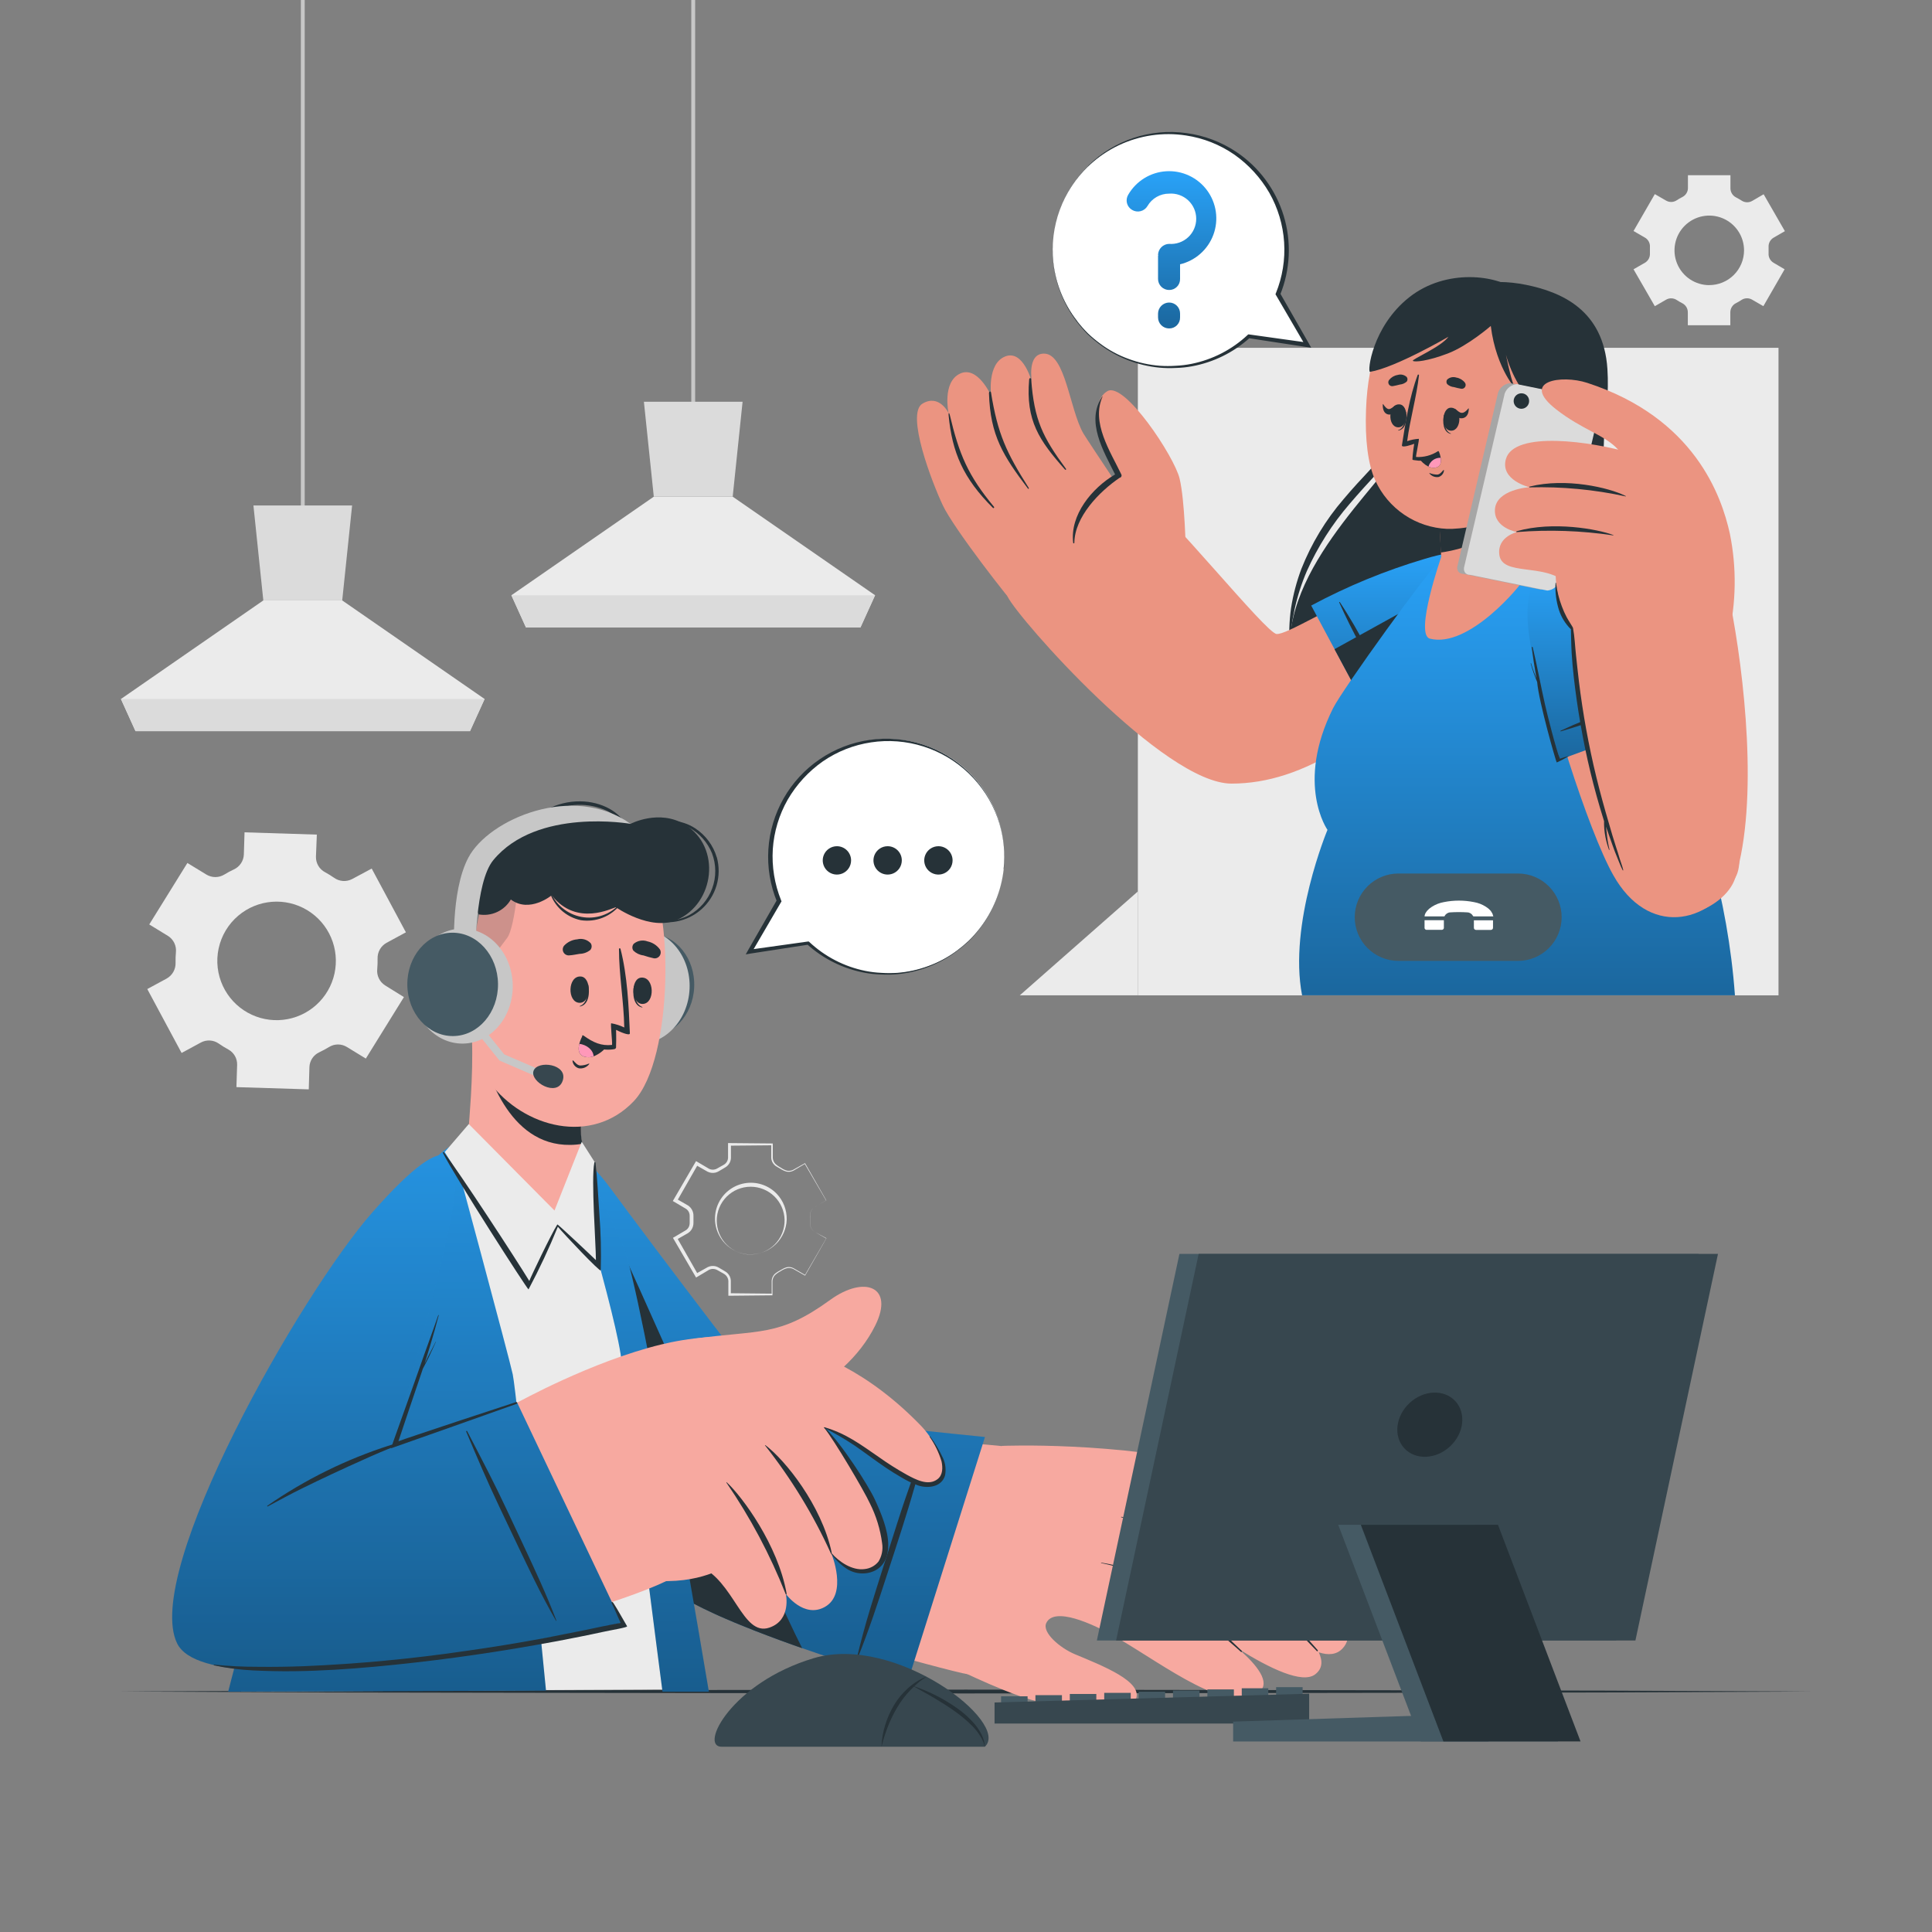 <svg width="500" height="500" viewBox="0 0 500 500" fill="none" xmlns="http://www.w3.org/2000/svg">
<rect x="0" y="0" width="500" height="500" fill="#808080" stroke="none"/>
<path d="M78.859 0H77.859V135.53H78.859V0Z" fill="#C7C7C7"/>
<path d="M125.417 180.901L121.637 189.221H35.067L31.297 180.901L68.147 155.391H88.567L125.417 180.901Z" fill="#EBEBEB"/>
<path d="M91.126 130.812L88.566 155.393H68.146L65.586 130.812H91.126Z" fill="#DBDBDB"/>
<path d="M125.419 180.898L121.629 189.218H35.069L31.289 180.898H125.419Z" fill="#DBDBDB"/>
<path d="M179.906 0H178.906V108.69H179.906V0Z" fill="#C7C7C7"/>
<path d="M226.472 154.049L222.692 162.379H136.122L132.352 154.049L169.202 128.539H189.622L226.472 154.049Z" fill="#EBEBEB"/>
<path d="M192.181 103.969L189.621 128.539H169.201L166.641 103.969H192.181Z" fill="#DBDBDB"/>
<path d="M226.466 154.062L222.676 162.383H136.116L132.336 154.062H226.466Z" fill="#DBDBDB"/>
<path d="M48.497 223.336L38.627 239.246L43.527 242.246C44.214 242.693 44.764 243.32 45.117 244.06C45.47 244.799 45.612 245.621 45.527 246.436C45.447 247.344 45.417 248.255 45.437 249.166C45.465 249.996 45.263 250.817 44.854 251.538C44.444 252.26 43.843 252.855 43.117 253.256L38.117 255.966L46.997 272.506L51.997 269.796C52.709 269.415 53.511 269.236 54.317 269.28C55.123 269.324 55.902 269.589 56.567 270.046C57.384 270.617 58.232 271.141 59.107 271.616C59.818 272.007 60.406 272.589 60.805 273.295C61.204 274.002 61.399 274.805 61.367 275.616L61.187 281.346L79.907 281.926L80.077 276.176C80.103 275.364 80.355 274.575 80.803 273.897C81.252 273.219 81.88 272.678 82.617 272.336C83.057 272.126 83.487 271.906 83.917 271.676C84.347 271.446 84.767 271.206 85.177 270.956C85.867 270.532 86.662 270.307 87.472 270.307C88.282 270.307 89.077 270.532 89.767 270.956L94.677 273.956L104.537 258.046L99.627 254.996C98.94 254.55 98.389 253.923 98.036 253.183C97.683 252.444 97.541 251.621 97.627 250.806C97.707 249.902 97.737 248.994 97.717 248.086C97.69 247.256 97.894 246.434 98.305 245.712C98.716 244.99 99.319 244.396 100.047 243.996L105.047 241.286L96.197 224.786L91.137 227.496C90.403 227.88 89.577 228.053 88.75 227.995C87.924 227.936 87.13 227.65 86.457 227.166C85.707 226.646 84.927 226.166 84.137 225.736C83.409 225.356 82.801 224.781 82.382 224.074C81.963 223.367 81.751 222.558 81.767 221.736L81.997 215.996L63.287 215.406L63.107 221.156C63.073 221.977 62.812 222.773 62.353 223.454C61.894 224.136 61.255 224.676 60.507 225.016C60.087 225.206 59.677 225.416 59.267 225.636C58.857 225.856 58.457 226.086 58.067 226.326C57.365 226.758 56.557 226.986 55.732 226.986C54.908 226.986 54.1 226.758 53.397 226.326L48.497 223.336ZM62.637 236.216C65.241 234.348 68.365 233.342 71.57 233.34C74.775 233.338 77.9 234.34 80.507 236.206C83.113 238.071 85.07 240.706 86.102 243.74C87.134 246.774 87.19 250.055 86.262 253.123C85.334 256.191 83.468 258.89 80.927 260.843C78.386 262.796 75.296 263.904 72.093 264.012C68.89 264.119 65.734 263.221 63.067 261.442C60.401 259.664 58.359 257.095 57.227 254.096C56.035 250.936 55.919 247.471 56.897 244.238C57.875 241.005 59.893 238.185 62.637 236.216Z" fill="#EBEBEB"/>
<path d="M458.998 68.004C458.579 67.758 458.236 67.401 458.008 66.972C457.78 66.543 457.676 66.059 457.708 65.574C457.708 65.304 457.708 65.034 457.708 64.764C457.708 64.494 457.708 64.214 457.708 63.944C457.676 63.459 457.78 62.975 458.008 62.546C458.236 62.117 458.579 61.759 458.998 61.514L461.928 59.824L456.428 50.274L453.458 52.004C453.036 52.246 452.555 52.365 452.068 52.347C451.582 52.33 451.111 52.176 450.708 51.904C450.248 51.614 449.778 51.334 449.288 51.084C448.855 50.867 448.491 50.534 448.235 50.123C447.979 49.712 447.842 49.238 447.838 48.754V45.344H436.838V48.714C436.826 49.194 436.683 49.661 436.423 50.065C436.164 50.468 435.799 50.793 435.368 51.004C434.878 51.254 434.368 51.534 433.948 51.824C433.545 52.096 433.073 52.25 432.587 52.267C432.101 52.285 431.62 52.166 431.198 51.924L428.268 50.234L422.758 59.784L425.698 61.484C426.125 61.728 426.474 62.09 426.705 62.525C426.935 62.961 427.036 63.453 426.998 63.944C426.998 64.214 426.998 64.484 426.998 64.754C426.998 65.024 426.998 65.294 426.998 65.564C427.03 66.051 426.926 66.538 426.696 66.969C426.466 67.4 426.12 67.759 425.698 68.004L422.758 69.694L428.268 79.244L431.188 77.554C431.609 77.312 432.09 77.193 432.576 77.209C433.061 77.225 433.533 77.375 433.938 77.644C434.398 77.948 434.876 78.225 435.368 78.474C435.799 78.692 436.162 79.024 436.417 79.436C436.671 79.847 436.806 80.32 436.808 80.804V84.174H447.808V80.794C447.812 80.309 447.949 79.836 448.205 79.425C448.461 79.013 448.825 78.681 449.258 78.464C449.749 78.213 450.226 77.935 450.688 77.634C451.091 77.365 451.561 77.214 452.045 77.198C452.529 77.182 453.008 77.302 453.428 77.544L456.358 79.234L461.858 69.684L458.998 68.004ZM442.358 73.794C440.578 73.794 438.838 73.266 437.358 72.277C435.878 71.288 434.724 69.882 434.043 68.238C433.362 66.593 433.183 64.784 433.531 63.038C433.878 61.292 434.735 59.688 435.994 58.43C437.253 57.171 438.856 56.314 440.602 55.967C442.348 55.619 444.157 55.798 445.802 56.479C447.446 57.16 448.852 58.314 449.841 59.794C450.83 61.274 451.358 63.014 451.358 64.794C451.356 65.977 451.122 67.149 450.667 68.242C450.212 69.335 449.546 70.327 448.708 71.162C447.869 71.997 446.874 72.658 445.779 73.108C444.684 73.558 443.511 73.788 442.328 73.784L442.358 73.794Z" fill="#EBEBEB"/>
<path d="M210.917 318.858C210.526 318.629 210.2 318.302 209.972 317.909C209.745 317.517 209.622 317.072 209.617 316.618C209.617 316.168 209.617 315.728 209.617 315.278C209.569 314.827 209.596 314.371 209.697 313.928C209.808 313.486 210.036 313.082 210.357 312.758C210.697 312.461 211.073 312.209 211.477 312.008L213.807 310.648V310.698L208.247 301.178H208.377L205.317 302.978C204.754 303.259 204.111 303.337 203.497 303.198C202.919 303.018 202.37 302.755 201.867 302.418L201.107 301.988C200.827 301.842 200.573 301.649 200.357 301.418C199.914 300.957 199.645 300.356 199.597 299.718V296.168L199.827 296.398L188.827 296.498L189.167 296.168V299.728C189.136 300.239 188.974 300.733 188.697 301.164C188.421 301.594 188.038 301.947 187.587 302.188L186.837 302.638L186.087 303.078C185.797 303.26 185.48 303.395 185.147 303.478C184.473 303.626 183.77 303.545 183.147 303.248L180.047 301.478L180.647 301.318L175.177 310.888L174.997 310.218L178.097 311.998C178.533 312.298 178.887 312.702 179.127 313.173C179.366 313.645 179.483 314.169 179.467 314.698V315.578V316.448C179.473 316.787 179.426 317.124 179.327 317.448C179.119 318.123 178.685 318.706 178.097 319.098L174.997 320.878L175.167 320.248L180.627 329.818L180.067 329.668L183.177 327.918C183.801 327.626 184.506 327.552 185.177 327.708C185.498 327.792 185.805 327.924 186.087 328.098L186.847 328.548L187.597 328.988C187.888 329.148 188.152 329.354 188.377 329.598C188.828 330.09 189.096 330.722 189.137 331.388V334.958L188.867 334.688L199.867 334.798L199.707 334.958V331.408C199.755 330.786 200.016 330.199 200.447 329.748C200.901 329.35 201.405 329.014 201.947 328.748C202.447 328.42 202.988 328.161 203.557 327.978C204.153 327.836 204.781 327.91 205.327 328.188L208.397 329.968H208.327L213.867 320.438L210.917 318.858ZM210.917 318.858L213.847 320.538L208.377 330.098V330.148L205.297 328.398C204.775 328.145 204.181 328.081 203.617 328.218C203.04 328.392 202.493 328.655 201.997 328.998C201.476 329.262 200.994 329.599 200.567 329.998C200.18 330.417 199.95 330.958 199.917 331.528V335.068V335.228H199.757L188.757 335.338H188.497V334.998V331.468C188.456 330.947 188.237 330.457 187.877 330.078C187.695 329.891 187.486 329.733 187.257 329.608L186.477 329.168L185.697 328.728C185.478 328.596 185.238 328.501 184.987 328.448C184.485 328.336 183.959 328.399 183.497 328.628L180.497 330.418L180.147 330.628L179.937 330.268L174.387 320.748L174.157 320.348L174.557 320.118L177.557 318.348C177.956 318.074 178.249 317.672 178.387 317.208C178.455 316.974 178.489 316.732 178.487 316.488V315.588V314.688C178.489 314.445 178.455 314.202 178.387 313.968C178.247 313.508 177.95 313.111 177.547 312.848L174.547 311.068L174.117 310.828L174.367 310.408L179.907 300.888L180.137 300.498L180.517 300.718L183.517 302.488C183.964 302.708 184.472 302.768 184.957 302.658C185.202 302.607 185.436 302.512 185.647 302.378L186.427 301.938L187.217 301.498C187.439 301.38 187.642 301.228 187.817 301.048C188.171 300.68 188.384 300.198 188.417 299.688V296.178V295.828H188.747L199.747 295.928H199.997V296.158V299.688C200.034 300.239 200.256 300.76 200.627 301.168C201.048 301.566 201.522 301.903 202.037 302.168C202.508 302.504 203.027 302.767 203.577 302.948C204.124 303.078 204.699 303.018 205.207 302.778L208.297 301.048L208.377 300.998V301.078L213.847 310.648L211.507 311.988C211.105 312.183 210.732 312.432 210.397 312.728C210.077 313.04 209.849 313.435 209.737 313.868C209.632 314.307 209.601 314.76 209.647 315.208C209.647 315.658 209.647 316.108 209.647 316.548C209.637 317.011 209.749 317.468 209.972 317.874C210.195 318.279 210.521 318.619 210.917 318.858Z" fill="#EBEBEB"/>
<path d="M194.281 324.654C192.749 324.647 191.243 324.262 189.896 323.532C188.55 322.802 187.405 321.75 186.564 320.47C185.722 319.19 185.211 317.721 185.076 316.196C184.94 314.67 185.184 313.134 185.786 311.726C186.388 310.318 187.329 309.08 188.526 308.124C189.723 307.168 191.137 306.523 192.644 306.246C194.15 305.97 195.702 306.07 197.16 306.539C198.618 307.008 199.938 307.831 201.001 308.934C202.72 310.731 203.655 313.137 203.601 315.624C203.52 318.034 202.508 320.318 200.777 321.997C199.047 323.676 196.732 324.617 194.321 324.624L194.281 324.654ZM194.281 324.654C195.452 324.653 196.61 324.418 197.689 323.962C198.768 323.506 199.744 322.84 200.562 322.001C201.379 321.163 202.02 320.169 202.447 319.079C202.875 317.989 203.08 316.824 203.051 315.654C202.983 313.37 202.029 311.201 200.39 309.609C198.751 308.017 196.556 307.125 194.271 307.124C191.942 307.124 189.709 308.049 188.062 309.695C186.416 311.342 185.491 313.575 185.491 315.904C185.491 318.232 186.416 320.466 188.062 322.112C189.709 323.759 191.942 324.684 194.271 324.684L194.281 324.654Z" fill="#EBEBEB"/>
<path d="M30.758 437.763L85.568 437.523L140.378 437.433L249.998 437.273L359.618 437.433L414.428 437.523L469.238 437.763L414.428 438.013L359.618 438.103L249.998 438.263L140.378 438.103L85.568 438.013L30.758 437.763Z" fill="#263238"/>
<path d="M460.277 90.016H294.477V257.596H460.277V90.016Z" fill="#EBEBEB"/>
<path d="M370.707 79.901C376.237 73.411 385.707 71.851 394.867 73.701C404.027 75.551 414.997 80.171 415.997 95.491C416.817 107.931 412.997 120.061 412.997 133.941C412.997 147.821 428.707 181.631 403.567 198.131C380.977 212.951 335.207 199.341 333.797 168.831C332.687 144.651 361.367 122.291 364.387 112.721C367.407 103.151 364.647 87.001 370.707 79.901Z" fill="#263238"/>
<path d="M366.581 93.555C366.411 100.475 365.411 107.475 362.581 114.005C361.846 115.659 360.887 117.203 359.731 118.595C358.621 119.995 357.441 121.315 356.261 122.595C353.881 125.185 351.531 127.755 349.261 130.425C344.752 135.656 341.027 141.513 338.201 147.815C335.491 154.145 334.002 160.931 333.811 167.815C333.529 164.341 333.633 160.846 334.121 157.395C334.661 153.926 335.556 150.521 336.791 147.235C339.396 140.65 343.087 134.548 347.711 129.185C349.981 126.475 352.391 123.885 354.791 121.325C357.191 118.765 359.621 116.325 361.111 113.325C362.639 110.257 363.803 107.022 364.581 103.685C365.458 100.353 366.126 96.97 366.581 93.555Z" fill="#263238"/>
<path d="M415.364 105.945C415.194 113.005 414.744 120.055 414.934 127.065C415.016 130.557 415.31 134.04 415.814 137.495C416.334 140.895 417.354 144.295 418.204 147.735C419.054 151.175 419.814 154.665 420.374 158.185C420.915 161.722 421.143 165.299 421.054 168.875C420.891 172.469 420.218 176.021 419.054 179.425C417.712 182.771 415.708 185.812 413.164 188.365C415.393 185.625 417.089 182.491 418.164 179.125C419.096 175.779 419.561 172.319 419.544 168.845C419.261 161.852 418.167 154.916 416.284 148.175C415.484 144.745 414.464 141.345 413.974 137.735C413.515 134.198 413.334 130.631 413.434 127.065C413.645 119.992 414.29 112.939 415.364 105.945Z" fill="#263238"/>
<path d="M378.995 165.316C355.995 190.636 337.225 202.796 318.725 202.796C301.135 202.796 263.555 160.086 260.795 154.456C258.415 149.596 289.265 123.006 294.005 126.316C302.005 131.856 327.665 163.926 330.385 164.076C333.105 164.226 343.125 157.606 367.255 146.306C381.915 139.456 394.995 147.766 378.995 165.316Z" fill="#EB9481"/>
<path d="M264.377 158.666C260.997 155.006 246.807 136.736 243.997 130.776C241.187 124.816 234.377 107.076 238.727 104.466C243.077 101.856 245.477 106.886 245.477 106.886C245.477 106.886 243.787 98.946 248.407 96.716C253.027 94.486 256.507 102.436 256.507 102.436C256.507 102.436 255.367 94.156 260.127 92.256C264.887 90.356 267.067 98.956 267.067 98.956C267.067 98.956 265.667 91.426 270.247 91.516C275.757 91.626 276.767 105.796 280.357 112.146C281.167 113.586 298.947 140.146 298.947 140.146L264.377 158.666Z" fill="#EB9481"/>
<path d="M266.876 98.221C267.646 108.631 269.786 113.061 275.876 121.331C275.996 121.491 275.786 121.701 275.646 121.551C268.916 113.991 265.436 108.831 266.346 98.231C266.416 97.711 266.836 97.721 266.876 98.221Z" fill="#263238"/>
<path d="M256.476 101.613C258.216 112.363 260.476 117.183 266.266 126.313C266.346 126.443 266.136 126.593 266.046 126.473C259.636 117.983 256.276 112.753 255.946 101.783C255.926 101.283 256.396 101.113 256.476 101.613Z" fill="#263238"/>
<path d="M245.795 107.348C248.235 117.638 250.505 123.028 257.245 131.168C257.405 131.368 257.135 131.618 256.965 131.438C249.285 123.798 246.405 117.088 245.495 107.438C245.435 106.798 245.645 106.698 245.795 107.348Z" fill="#263238"/>
<path d="M306.881 142.681C306.881 142.681 306.651 129.591 305.281 123.861C303.911 118.131 291.001 98.671 286.591 101.231C280.961 104.531 286.221 117.231 289.591 123.131C289.591 123.131 276.591 130.771 278.361 140.711C280.131 150.651 306.881 142.681 306.881 142.681Z" fill="#EB9481"/>
<path d="M285.34 102.646C282.34 109.366 287.34 116.816 290.19 122.766C290.236 122.852 290.261 122.947 290.262 123.044C290.264 123.141 290.242 123.237 290.199 123.324C290.156 123.411 290.093 123.487 290.015 123.544C289.937 123.602 289.846 123.64 289.75 123.656C284.49 127.226 278.12 133.776 278.04 140.476C278.04 140.516 278.024 140.554 277.996 140.582C277.968 140.61 277.93 140.626 277.89 140.626C277.85 140.626 277.812 140.61 277.784 140.582C277.756 140.554 277.74 140.516 277.74 140.476C276.85 133.276 282.58 126.316 288.58 122.786C285.58 116.716 280.91 109.036 285.28 102.586L285.34 102.646Z" fill="#263238"/>
<path d="M339.336 156.717L357.816 191.197C357.816 191.197 382.876 166.867 386.876 156.717C390.876 146.567 386.566 139.197 368.736 144.627C358.55 147.646 348.699 151.697 339.336 156.717Z" fill="url(#paint0_linear_3457_34471)"/>
<path d="M362.089 184.007C361.179 182.137 360.379 180.207 359.429 178.347C358.479 176.487 357.529 174.647 356.539 172.827C354.539 169.147 352.539 165.457 350.459 161.827C349.279 159.827 348.039 157.767 346.749 155.827C346.699 155.737 346.529 155.827 346.579 155.897C349.969 163.487 354.079 170.757 358.179 177.977C359.369 180.067 360.719 182.057 361.959 184.117C361.999 184.167 362.139 184.077 362.089 184.007Z" fill="#263238"/>
<path d="M386.877 156.717C382.877 166.867 357.817 191.197 357.817 191.197L345.367 168.007L386.437 145.297C388.797 147.757 388.767 151.927 386.877 156.717Z" fill="#263238"/>
<path d="M343.549 214.767C343.549 214.767 333.389 239.087 336.979 257.587H448.999C445.359 207.297 420.289 164.077 405.479 150.087C393.539 138.807 380.969 139.817 372.219 145.587C370.159 146.957 347.429 178.367 344.969 183.337C335.209 202.947 343.549 214.767 343.549 214.767Z" fill="url(#paint1_linear_3457_34471)"/>
<path d="M372.996 144.102C372.996 144.102 365.996 164.232 370.056 165.282C380.156 167.882 393.706 151.392 394.516 149.712C394.716 149.282 395.616 138.012 396.286 129.242C396.716 123.602 397.046 118.992 397.046 118.992L372.126 127.542L372.926 142.992L372.996 144.102Z" fill="#EB9481"/>
<path d="M372.086 127.542L372.886 142.992C377.956 142.282 389.106 139.532 396.246 129.242C396.676 123.602 397.006 118.992 397.006 118.992L393.886 119.992L372.086 127.542Z" fill="#263238"/>
<path d="M353.531 105.912C353.231 113.762 354.011 120.112 355.921 124.332C357.558 127.936 360.161 131.016 363.443 133.23C366.725 135.444 370.556 136.704 374.511 136.872C377.511 136.982 386.151 136.192 392.401 131.432C397.261 127.732 400.191 121.062 401.851 109.332C405.651 82.512 393.381 73.492 381.291 72.412C369.201 71.332 354.531 78.852 353.531 105.912Z" fill="#EB9481"/>
<path d="M360.456 99.932C361.086 99.842 361.666 99.662 362.276 99.522C362.939 99.462 363.566 99.193 364.066 98.752C364.191 98.581 364.258 98.374 364.258 98.162C364.258 97.95 364.191 97.743 364.066 97.572C363.755 97.283 363.372 97.081 362.957 96.988C362.543 96.895 362.111 96.913 361.706 97.042C360.843 97.179 360.063 97.632 359.516 98.312C359.387 98.469 359.309 98.663 359.292 98.866C359.276 99.069 359.322 99.272 359.424 99.448C359.526 99.624 359.68 99.765 359.864 99.851C360.049 99.938 360.255 99.966 360.456 99.932Z" fill="#263238"/>
<path d="M378.129 100.605C377.515 100.497 376.907 100.357 376.309 100.185C375.645 100.13 375.019 99.855 374.529 99.405C374.403 99.234 374.336 99.027 374.336 98.815C374.336 98.603 374.403 98.396 374.529 98.225C374.842 97.936 375.227 97.737 375.644 97.647C376.061 97.558 376.494 97.581 376.899 97.715C377.768 97.854 378.553 98.314 379.099 99.005C379.224 99.165 379.298 99.359 379.31 99.562C379.322 99.765 379.272 99.967 379.167 100.14C379.061 100.314 378.906 100.452 378.72 100.535C378.535 100.618 378.328 100.642 378.129 100.605Z" fill="#263238"/>
<path d="M373.71 107.361C373.71 107.291 373.85 107.451 373.85 107.531C373.7 109.361 373.85 111.531 375.48 112.191C375.48 112.191 375.48 112.301 375.48 112.291C373.44 111.911 373.28 109.071 373.71 107.361Z" fill="#263238"/>
<path d="M375.444 105.516C378.444 105.436 378.364 111.386 375.604 111.466C372.844 111.546 372.994 105.586 375.444 105.516Z" fill="#263238"/>
<path d="M376.616 105.844C377.126 106.184 377.616 106.784 378.256 106.844C378.896 106.904 379.536 106.304 380.016 105.704C380.066 105.644 380.116 105.704 380.116 105.774C380.116 106.914 379.676 108.084 378.446 108.244C377.216 108.404 376.546 107.364 376.266 106.244C376.216 106.004 376.406 105.704 376.616 105.844Z" fill="#263238"/>
<path d="M363.858 106.588C363.858 106.518 363.718 106.678 363.718 106.748C363.718 108.598 363.528 110.748 361.858 111.328C361.808 111.328 361.808 111.438 361.858 111.428C363.908 111.148 364.208 108.328 363.858 106.588Z" fill="#263238"/>
<path d="M362.214 104.655C359.214 104.425 359.004 110.375 361.754 110.585C364.504 110.795 364.694 104.855 362.214 104.655Z" fill="#263238"/>
<path d="M360.999 105.002C360.519 105.302 359.999 105.852 359.469 105.872C358.939 105.892 358.359 105.222 357.969 104.592C357.969 104.522 357.879 104.592 357.869 104.652C357.799 105.792 358.119 106.982 359.209 107.252C360.299 107.522 360.969 106.542 361.279 105.422C361.299 105.202 361.149 104.882 360.999 105.002Z" fill="#263238"/>
<path d="M373.524 121.685C373.094 122.135 372.674 122.745 372.014 122.825C371.328 122.83 370.648 122.697 370.014 122.435C370.002 122.424 369.987 122.419 369.971 122.42C369.955 122.421 369.94 122.428 369.929 122.44C369.919 122.452 369.913 122.467 369.914 122.483C369.915 122.499 369.922 122.514 369.934 122.525C370.212 122.878 370.579 123.149 370.998 123.311C371.417 123.473 371.872 123.519 372.314 123.445C372.684 123.329 373.012 123.109 373.258 122.811C373.505 122.513 373.66 122.149 373.704 121.765C373.71 121.742 373.707 121.718 373.697 121.697C373.687 121.676 373.669 121.659 373.648 121.649C373.626 121.64 373.602 121.638 373.58 121.645C373.557 121.651 373.537 121.665 373.524 121.685Z" fill="#263238"/>
<path d="M365.994 114.856C365.994 114.856 365.554 117.606 365.534 118.906C365.534 119.026 365.844 119.086 366.284 119.126C366.284 119.126 366.284 119.126 366.334 119.126C367.438 119.344 368.581 119.256 369.638 118.872C370.696 118.488 371.628 117.821 372.334 116.946C372.424 116.826 372.264 116.686 372.144 116.766C370.464 117.86 368.476 118.386 366.474 118.266C366.394 117.896 367.384 113.586 367.174 113.566C366.151 113.629 365.141 113.834 364.174 114.176C364.924 108.426 366.584 102.846 367.234 97.116C367.234 96.916 366.964 96.846 366.904 97.026C364.744 102.746 363.744 109.346 362.814 115.256C362.734 116.006 365.434 115.076 365.994 114.856Z" fill="#263238"/>
<path d="M367.117 118.443C367.757 119.423 368.639 120.222 369.677 120.763C370.25 121.035 370.892 121.126 371.517 121.022C372.887 120.772 373.017 119.543 372.857 118.473C372.76 117.903 372.599 117.346 372.377 116.812C370.843 117.903 369 118.474 367.117 118.443Z" fill="#263238"/>
<path d="M369.68 120.762C370.252 121.035 370.894 121.125 371.52 121.022C372.89 120.772 373.02 119.542 372.86 118.472C372.149 118.44 371.449 118.649 370.872 119.064C370.295 119.48 369.875 120.078 369.68 120.762Z" fill="#FF98B9"/>
<path d="M401.356 106.924C398.406 107.014 390.036 99.654 388.516 85.514C388.516 85.514 390.766 98.114 391.886 99.884C393.006 101.654 387.206 95.734 385.816 84.354C385.816 84.354 379.916 89.494 374.656 91.494C369.396 93.494 366.106 93.754 365.656 93.394C365.206 93.034 372.936 89.814 374.856 87.154C374.856 87.154 361.126 95.154 354.566 96.234C353.806 96.354 355.086 84.544 364.696 76.944C374.306 69.344 387.516 71.244 392.256 75.044C392.256 75.044 397.436 75.314 403.676 82.364C409.916 89.414 404.526 106.824 401.356 106.924Z" fill="#263238"/>
<path d="M397.468 111.242C397.468 111.242 402.958 102.512 406.888 104.432C410.818 106.352 406.988 118.802 402.578 120.692C402.029 120.976 401.429 121.145 400.813 121.19C400.196 121.235 399.578 121.155 398.993 120.954C398.409 120.753 397.872 120.435 397.414 120.021C396.956 119.606 396.586 119.103 396.328 118.542L397.468 111.242Z" fill="#EB9481"/>
<path d="M405.699 108C405.779 108 405.789 108.09 405.699 108.12C402.609 109.55 401.099 112.56 400.079 115.65C400.969 114.43 402.209 113.73 403.829 114.77C403.909 114.82 403.829 114.96 403.749 114.94C403.193 114.804 402.608 114.84 402.072 115.044C401.536 115.247 401.075 115.609 400.749 116.08C400.21 116.888 399.754 117.749 399.389 118.65C399.259 118.94 398.739 118.82 398.839 118.49C398.835 118.464 398.835 118.436 398.839 118.41C398.559 114.37 401.409 108.59 405.699 108Z" fill="#263238"/>
<path d="M414.144 155.575C425.224 168.365 456.284 214.665 449.084 227.175C442.174 239.175 426.504 242.555 417.484 226.435C410.994 214.905 400.084 180.505 397.374 164.005C395.174 150.645 403.904 143.745 414.144 155.575Z" fill="#EB9481"/>
<path d="M403.799 196.56L440.519 183.07C440.519 183.07 419.909 154.86 410.419 149.49C400.929 144.12 393.029 147.36 395.929 165.77C397.49 176.276 400.127 186.594 403.799 196.56Z" fill="url(#paint2_linear_3457_34471)"/>
<path d="M433.995 177.832C431.995 178.482 429.995 179.002 427.995 179.682C425.995 180.362 424.075 181.052 422.135 181.782C418.205 183.242 414.285 184.702 410.395 186.272C408.215 187.152 406.035 188.102 403.905 189.102C403.805 189.102 403.845 189.312 403.905 189.282C411.905 186.982 419.665 183.922 427.385 180.872C429.625 179.982 431.775 178.872 433.985 177.982C434.135 177.942 434.065 177.802 433.995 177.832Z" fill="#263238"/>
<path d="M405.866 195.702C405.139 195.863 404.426 196.084 403.736 196.362C402.736 194.192 400.366 184.652 399.816 182.202C398.716 177.322 397.816 172.392 396.666 167.512C396.666 167.372 396.396 167.412 396.416 167.512C396.756 170.222 397.176 172.923 397.646 175.603C397.146 174.323 396.646 173.032 396.256 171.722C396.26 171.713 396.261 171.703 396.26 171.693C396.26 171.684 396.256 171.674 396.251 171.666C396.245 171.657 396.238 171.65 396.229 171.646C396.22 171.641 396.211 171.639 396.201 171.639C396.191 171.639 396.181 171.641 396.172 171.646C396.163 171.65 396.156 171.657 396.15 171.666C396.145 171.674 396.142 171.684 396.141 171.693C396.14 171.703 396.142 171.713 396.146 171.722C396.6 173.35 397.158 174.946 397.816 176.502C398.206 181.502 402.756 197.392 402.886 197.332C403.914 196.866 404.916 196.342 405.886 195.762C405.996 195.792 405.996 195.692 405.866 195.702Z" fill="#263238"/>
<path d="M387.707 101.576L377.257 146.186C376.807 147.496 377.477 148.546 378.757 148.526L398.707 152.586C399.406 152.522 400.073 152.261 400.629 151.832C401.185 151.404 401.607 150.826 401.847 150.166L412.297 105.556C412.747 104.246 412.077 103.196 410.797 103.226L390.847 99.156C390.148 99.22 389.482 99.482 388.926 99.91C388.37 100.339 387.947 100.917 387.707 101.576Z" fill="#A6A6A6"/>
<path d="M389.419 101.826L378.999 146.436C378.549 147.746 379.219 148.796 380.499 148.776L400.449 152.836C401.147 152.773 401.813 152.513 402.369 152.086C402.925 151.66 403.348 151.084 403.589 150.426L413.999 105.816C414.449 104.496 413.779 103.456 412.499 103.476L392.559 99.406C391.861 99.474 391.197 99.737 390.641 100.165C390.086 100.593 389.662 101.169 389.419 101.826Z" fill="#DBDBDB"/>
<path d="M395.734 103.74C395.744 104.14 395.633 104.534 395.417 104.87C395.2 105.207 394.888 105.471 394.52 105.628C394.152 105.785 393.745 105.829 393.352 105.752C392.96 105.676 392.599 105.483 392.317 105.2C392.034 104.916 391.844 104.554 391.769 104.161C391.695 103.768 391.74 103.361 391.899 102.994C392.058 102.627 392.324 102.316 392.662 102.101C392.999 101.886 393.394 101.778 393.794 101.79C394.309 101.793 394.803 101.999 395.166 102.365C395.53 102.73 395.734 103.224 395.734 103.74Z" fill="#263238"/>
<path d="M422.816 230.478C429.306 242.478 446.486 235.637 449.086 227.177C455.186 207.327 451.406 174.327 447.766 155.897C446.596 149.967 406.316 155.898 406.556 162.308C406.836 170.058 410.096 206.878 422.816 230.478Z" fill="#EB9481"/>
<path d="M447.318 164.7C449.347 155.955 449.47 146.876 447.678 138.08C445.558 128.49 438.628 108.15 410.768 99.08C404.158 96.92 393.208 98.53 402.768 105.97C409.528 111.26 415.408 112.57 418.768 116.37C418.768 116.37 405.088 120.07 403.188 126.77C401.524 132.635 400.278 138.609 399.458 144.65C400.529 145.052 401.624 145.386 402.738 145.65C402.15 151.483 403.507 157.348 406.598 162.33L447.318 164.7Z" fill="#EB9481"/>
<path d="M444.185 129.254C440.045 126.254 431.185 119.874 422.095 117.254C412.015 114.254 391.825 111.354 389.725 118.804C388.185 124.274 395.795 126.084 395.795 126.084C395.795 126.084 387.195 126.624 386.885 131.864C386.605 136.644 392.575 137.694 392.575 137.694C392.575 137.694 387.415 138.914 388.025 143.574C388.765 149.164 399.475 145.684 405.125 150.704C406.395 151.804 444.185 129.254 444.185 129.254Z" fill="#EB9481"/>
<path d="M420.757 128.382C416.397 126.142 405.177 123.612 395.957 125.902C395.747 125.902 395.677 126.132 395.877 126.132C404.227 125.907 412.575 126.692 420.737 128.472C420.787 128.492 420.807 128.402 420.757 128.382Z" fill="#263238"/>
<path d="M417.501 138.461C413.501 136.921 401.851 134.821 392.591 137.461C392.381 137.521 392.321 137.711 392.521 137.701C400.86 137.035 409.248 137.323 417.521 138.561C417.534 138.558 417.546 138.55 417.553 138.539C417.561 138.528 417.564 138.514 417.561 138.501C417.558 138.487 417.551 138.476 417.539 138.468C417.528 138.461 417.514 138.458 417.501 138.461Z" fill="#263238"/>
<path d="M419.139 222.117C418.839 221.117 418.549 220.117 418.229 219.207C417.569 217.207 416.999 215.207 416.419 213.207C415.239 209.207 414.109 205.147 413.119 201.067C411.143 192.934 409.644 184.694 408.629 176.387C408.349 174.087 408.109 171.787 407.859 169.487C407.609 167.187 407.529 164.797 407.089 162.487C407.089 162.367 405.919 160.607 405.459 159.737C404.981 158.831 404.564 157.896 404.209 156.937C403.461 154.978 402.954 152.937 402.699 150.857C402.693 150.844 402.684 150.832 402.673 150.825C402.661 150.817 402.648 150.812 402.634 150.812C402.62 150.812 402.606 150.817 402.594 150.825C402.583 150.832 402.574 150.844 402.569 150.857C402.439 153.224 402.737 155.595 403.449 157.857C404.065 159.748 405.128 161.463 406.549 162.857C406.549 163.157 406.619 166.857 406.739 168.927C406.859 170.997 407.049 173.067 407.279 175.127C407.749 179.267 408.329 183.397 409.059 187.507C410.486 195.82 412.47 204.029 414.999 212.077C414.999 212.207 415.089 212.337 415.129 212.467C415.129 212.767 415.129 213.067 415.129 213.367C415.143 214.106 415.204 214.844 415.309 215.577C415.514 217.034 415.872 218.465 416.379 219.847C416.374 219.859 416.373 219.872 416.374 219.884C416.376 219.897 416.381 219.909 416.388 219.92C416.395 219.931 416.405 219.939 416.417 219.945C416.428 219.951 416.441 219.954 416.454 219.954C416.467 219.954 416.479 219.951 416.491 219.945C416.502 219.939 416.512 219.931 416.519 219.92C416.527 219.909 416.531 219.897 416.533 219.884C416.535 219.872 416.533 219.859 416.529 219.847C416.174 218.401 415.933 216.93 415.809 215.447L415.629 213.927C416.179 215.547 416.759 217.167 417.329 218.777C417.729 219.897 418.139 220.987 418.599 222.077C419.059 223.167 419.419 224.227 419.959 225.237C419.959 225.317 420.119 225.237 420.099 225.177C419.849 224.107 419.449 223.127 419.139 222.117Z" fill="#263238"/>
<path d="M294.48 257.583V230.703L263.93 257.583H294.48Z" fill="#EBEBEB"/>
<path d="M137.468 314.574C146.268 352.864 164.468 398.764 172.238 406.214C182.068 415.634 247.098 432.914 250.338 433.264C258.338 434.074 274.468 376.264 265.908 375.014C252.908 373.134 205.548 370.564 202.718 367.654C199.888 364.744 179.788 339.404 159.248 310.934C145.068 291.264 131.998 290.814 137.468 314.574Z" fill="#F7A9A0"/>
<path d="M243.899 430.143C244.849 430.623 258.439 437.463 266.839 439.893C273.109 441.713 291.289 446.463 293.979 439.753C295.819 435.193 285.449 431.143 278.189 428.113C274.359 426.513 269.639 422.513 270.769 420.053C272.769 415.753 282.599 420.053 289.079 423.833C301.609 431.113 318.299 444.223 325.949 437.833C328.839 435.433 325.479 431.053 320.569 426.763C328.569 431.763 337.049 435.863 340.359 433.323C342.269 431.873 342.359 429.883 341.299 427.623C343.759 428.423 345.929 428.263 347.449 426.623C350.039 423.903 348.779 419.903 345.939 415.793C346.426 415.743 346.895 415.577 347.305 415.309C347.716 415.041 348.056 414.679 348.299 414.253C353.789 405.883 326.299 381.853 316.809 379.603C288.859 372.953 259.399 374.193 259.399 374.193C248.419 383.003 243.869 430.123 243.899 430.143Z" fill="#F7A9A0"/>
<path d="M285.006 404.416C291.661 405.456 298.018 407.9 303.656 411.586C310.746 416.266 315.446 421.746 321.386 427.256C321.409 427.288 321.421 427.326 321.42 427.365C321.418 427.404 321.403 427.442 321.377 427.471C321.352 427.5 321.316 427.52 321.278 427.526C321.239 427.533 321.2 427.526 321.166 427.506C318.336 424.886 306.596 415.026 303.566 412.786C298.085 408.662 291.738 405.838 285.006 404.526C284.916 404.516 284.936 404.396 285.006 404.416Z" fill="#263238"/>
<path d="M290.214 392.541C297.564 394.541 305.094 396.541 311.914 400.061C319.374 403.861 325.214 410.061 330.914 416.061C334.368 419.641 337.738 423.308 341.024 427.061C341.154 427.221 340.944 427.471 340.804 427.311C334.978 421.151 328.978 415.151 322.804 409.311C317.091 403.888 310.362 399.647 303.004 396.831C298.804 395.221 294.484 393.951 290.164 392.671C290.104 392.651 290.134 392.521 290.214 392.541Z" fill="#263238"/>
<path d="M298.061 382.173C305.201 383.643 311.431 384.893 317.751 388.713C326.121 393.783 334.201 402.313 337.031 405.343C340.161 408.683 343.181 412.123 346.141 415.613C346.261 415.753 346.021 415.973 345.891 415.833C339.107 408.181 331.835 400.976 324.121 394.263C320.492 391.013 316.384 388.342 311.941 386.343C307.437 384.575 302.79 383.197 298.051 382.223C298.051 382.223 298.001 382.163 298.061 382.173Z" fill="#263238"/>
<path d="M254.905 371.895L234.905 435.255C234.905 435.255 180.755 419.795 170.905 409.125C161.055 398.455 142.745 343.355 137.375 316.645C132.005 289.935 145.505 290.645 157.915 307.435C170.325 324.225 201.225 365.085 202.915 365.975C204.605 366.865 254.905 371.895 254.905 371.895Z" fill="url(#paint3_linear_3457_34471)"/>
<path opacity="0.1" d="M254.905 371.895L234.905 435.255C234.905 435.255 180.755 419.795 170.905 409.125C161.055 398.455 142.745 343.355 137.375 316.645C132.005 289.935 145.505 290.645 157.915 307.435C170.325 324.225 201.225 365.085 202.915 365.975C204.605 366.865 254.905 371.895 254.905 371.895Z" fill="black"/>
<path d="M229.7 407.1C232.13 399.63 234.61 392.18 236.75 384.62C237.97 380.33 239.21 376.03 240.39 371.73C240.44 371.56 240.17 371.47 240.11 371.63C237.38 379.03 234.66 386.46 232.27 393.98C229.88 401.5 227.45 408.98 225.17 416.45C223.88 420.73 222.71 425.03 221.68 429.38C221.68 429.46 221.8 429.51 221.83 429.43C224.81 422.12 227.26 414.62 229.7 407.1Z" fill="#263238"/>
<path d="M207.594 426.543L205.194 425.703C200.684 424.093 196.084 422.363 191.754 420.593C191.194 420.373 190.644 420.143 190.104 419.913C189.234 419.553 188.364 419.183 187.524 418.813L186.264 418.263L185.814 418.063L184.514 417.463C182.794 416.673 181.164 415.883 179.644 415.083L178.644 414.523C176.268 413.3 174.029 411.829 171.964 410.133C171.774 409.963 171.584 409.793 171.414 409.623C171.244 409.453 171.064 409.283 170.914 409.123C161.014 398.453 142.754 343.353 137.384 316.643L137.204 315.723V315.523C136.844 313.523 136.524 310.983 136.264 308.263C135.514 294.973 141.804 292.803 149.574 298.643C168.944 340.213 198.614 408.903 207.594 426.543Z" fill="#263238"/>
<path d="M179.5 437.184L61.5 437.804C61.6 435.264 78.4 360.964 91.76 333.544C108.89 298.384 117.76 295.544 122.99 293.664C129.74 291.244 141.76 292.444 144.61 293.794C147.85 295.304 158.15 313.284 161.84 326.474C169.22 353.004 181.16 435.564 179.5 437.184Z" fill="#EBEBEB"/>
<path d="M116.945 296.445C116.945 296.445 131.945 351.995 132.695 355.685C133.825 361.045 141.305 437.525 141.305 437.525L59.055 437.805C59.055 437.805 77.005 367.005 90.365 336.005C104.945 302.005 116.945 296.445 116.945 296.445Z" fill="url(#paint4_linear_3457_34471)"/>
<g opacity="0.1">
<path d="M116.945 296.445C116.945 296.445 131.945 351.995 132.695 355.685C133.825 361.045 141.305 437.525 141.305 437.525L59.055 437.805C59.055 437.805 77.005 367.005 90.365 336.005C104.945 302.005 116.945 296.445 116.945 296.445Z" fill="black"/>
</g>
<path d="M145.695 294.656C146.135 296.426 159.965 341.556 160.925 352.806C161.995 365.286 171.455 437.806 171.455 437.806H183.455C183.455 437.806 166.085 333.616 161.315 322.606C151.555 300.136 145.695 294.656 145.695 294.656Z" fill="url(#paint5_linear_3457_34471)"/>
<path opacity="0.1" d="M145.695 294.656C146.135 296.426 159.965 341.556 160.925 352.806C161.995 365.286 171.455 437.806 171.455 437.806H183.455C183.455 437.806 166.085 333.616 161.315 322.606C151.555 300.136 145.695 294.656 145.695 294.656Z" fill="black"/>
<path d="M101.412 309.431C81.652 330.601 33.612 410.921 48.852 425.571C64.092 440.221 148.702 420.501 172.462 409.171C179.532 405.811 152.672 361.731 144.362 360.701C137.442 359.851 102.082 376.021 101.052 373.991C99.902 371.691 105.522 354.721 114.052 323.991C123.842 288.571 110.152 300.071 101.412 309.431Z" fill="#F7A9A0"/>
<path d="M179.484 346.487C196.664 344.087 201.484 346.117 214.874 336.397C223.684 330.017 231.544 332.907 226.514 343.037C218.294 359.617 196.774 367.357 188.514 367.897L179.484 346.487Z" fill="#F7A9A0"/>
<path d="M133.844 363.007C133.844 363.007 153.154 352.287 171.214 347.927C183.694 344.927 211.594 341.377 238.294 368.927C244.624 375.457 249.014 389.257 234.804 382.347C224.704 377.437 219.804 371.277 213.394 369.487C213.394 369.487 216.894 387.697 210.104 393.787C204.169 399.109 197.863 404.001 191.234 408.427C190.144 407.401 189.121 406.305 188.174 405.147C188.174 405.147 181.294 410.237 168.354 408.997L133.844 363.007Z" fill="#F7A9A0"/>
<path d="M183.59 347C189.59 350.11 202.1 356.92 210.42 366.06C219.67 376.22 234.74 398.26 227.17 405.06C221.63 410.01 215.17 402.06 215.17 402.06C215.17 402.06 219.48 412.49 213.49 415.86C208.04 418.94 203.38 412.52 203.38 412.52C203.38 412.52 204.91 419.29 199.08 421.24C192.08 423.58 190.02 409 180.87 405.24C178.78 404.34 183.59 347 183.59 347Z" fill="#F7A9A0"/>
<path d="M198.072 374C203.202 377.85 212.622 389.58 215.222 401.73C215.282 402.01 215.112 402.2 215.002 401.96C210.485 392.016 204.776 382.657 198.002 374.09C197.922 374 198.002 374 198.072 374Z" fill="#263238"/>
<path d="M188.091 383.634C192.181 387.414 201.351 399.934 203.561 412.344C203.611 412.624 203.421 412.804 203.331 412.554C199.327 402.393 194.184 392.718 188.001 383.714C187.941 383.654 188.001 383.584 188.091 383.634Z" fill="#263238"/>
<path d="M213.388 369.367C218.988 371.017 222.628 373.767 227.388 377.047C229.705 378.703 232.112 380.229 234.598 381.617C236.878 382.847 240.248 384.707 242.668 382.777C244.028 381.707 244.008 379.777 243.668 378.207C242.984 375.935 241.945 373.785 240.588 371.837C240.588 371.757 240.658 371.667 240.718 371.737C242.028 373.512 243.154 375.415 244.078 377.417C244.684 378.79 244.861 380.313 244.588 381.787C243.758 384.867 240.118 385.277 237.588 384.427C236.055 383.864 234.581 383.151 233.188 382.297C231.828 381.517 230.508 380.677 229.188 379.797C226.528 377.997 223.978 376.047 221.338 374.217C218.773 372.496 216.101 370.939 213.338 369.557C213.317 369.547 213.3 369.53 213.291 369.509C213.281 369.488 213.279 369.464 213.285 369.442C213.29 369.419 213.304 369.4 213.323 369.386C213.342 369.372 213.365 369.366 213.388 369.367Z" fill="#263238"/>
<path d="M225.125 389.067C223.675 385.877 215.825 372.577 213.285 369.497C213.276 369.481 213.272 369.463 213.274 369.446C213.276 369.428 213.284 369.411 213.297 369.398C213.31 369.386 213.326 369.378 213.344 369.376C213.362 369.373 213.38 369.377 213.395 369.387C217.765 373.527 224.775 384.517 226.395 388.037C228.015 391.557 229.875 395.967 229.875 399.837C229.875 405.687 225.995 406.837 224.565 407.087C222.854 407.397 221.088 407.107 219.565 406.267C217.784 405.178 216.245 403.735 215.045 402.027C214.985 401.947 215.095 401.837 215.165 401.917C217.165 404.227 220.565 406.497 223.735 406.077C224.438 406.01 225.121 405.804 225.743 405.469C226.365 405.134 226.913 404.677 227.355 404.127C228.222 402.72 228.555 401.049 228.295 399.417C227.828 395.813 226.756 392.314 225.125 389.067Z" fill="#263238"/>
<path d="M133.842 363.008L160.922 420.008C160.922 420.008 55.002 443.788 45.862 425.348C36.722 406.908 77.862 334.748 96.392 313.728C117.882 289.368 120.622 297.658 115.892 319.248C110.892 341.848 101.362 374.528 101.362 374.528L133.842 363.008Z" fill="url(#paint6_linear_3457_34471)"/>
<path opacity="0.1" d="M133.842 363.008L160.922 420.008C160.922 420.008 55.002 443.788 45.862 425.348C36.722 406.908 77.862 334.748 96.392 313.728C117.882 289.368 120.622 297.658 115.892 319.248C110.892 341.848 101.362 374.528 101.362 374.528L133.842 363.008Z" fill="black"/>
<path d="M69.173 389.695C78.943 382.91 89.671 377.622 101.003 374.005C104.213 373.005 107.453 372.055 110.693 371.125C110.793 371.125 110.833 371.255 110.693 371.285C105.042 373.114 99.503 375.271 94.103 377.745C88.71 380.145 83.376 382.642 78.103 385.235C75.103 386.705 72.183 388.315 69.243 389.885C69.223 389.881 69.205 389.872 69.19 389.858C69.174 389.845 69.163 389.828 69.156 389.809C69.149 389.79 69.147 389.77 69.15 389.75C69.153 389.73 69.161 389.711 69.173 389.695Z" fill="#263238"/>
<path d="M133.56 362.853C133.03 362.993 104.06 372.563 103.11 373.003C103.23 372.563 108.43 357.163 109.21 354.903C109.28 354.683 109.35 354.453 109.43 354.233C109.95 353.233 110.49 352.233 110.98 351.233C111.6 349.923 112.22 348.593 112.83 347.233H112.77L110.77 351.103C110.46 351.693 110.17 352.303 109.88 352.913C110.39 351.323 110.88 349.723 111.37 348.113C112.15 345.563 112.85 342.983 113.54 340.403C113.54 340.313 113.44 340.293 113.41 340.403C111.87 344.893 110.19 349.333 108.64 353.823C107.09 358.313 101.13 374.823 101.18 374.823C101.23 374.823 133.08 363.563 133.7 363.313C133.73 363.304 133.758 363.289 133.783 363.269C133.807 363.249 133.827 363.224 133.842 363.196C133.857 363.169 133.866 363.138 133.869 363.107C133.872 363.075 133.869 363.044 133.86 363.013C133.851 362.983 133.836 362.955 133.816 362.931C133.796 362.906 133.771 362.886 133.743 362.871C133.715 362.856 133.685 362.847 133.653 362.844C133.622 362.841 133.59 362.844 133.56 362.853Z" fill="#263238"/>
<path d="M135.512 400.007C132.512 393.657 129.602 387.267 126.392 381.007C124.562 377.457 122.752 373.897 120.892 370.367C120.822 370.237 120.582 370.367 120.642 370.477C123.382 376.977 126.142 383.477 129.182 389.867C132.222 396.257 135.182 402.567 138.272 408.867C140.032 412.447 141.902 415.97 143.882 419.437C143.882 419.507 144.042 419.437 144.012 419.437C141.492 412.817 138.522 406.427 135.512 400.007Z" fill="#263238"/>
<path d="M162.293 420.88C161.233 419.12 159.893 416.6 158.763 414.88C158.463 414.43 158.113 414.52 158.353 414.99C159.163 416.59 159.833 418.38 160.623 419.99C159.143 420.29 157.623 420.55 156.163 420.86C154.443 421.22 152.733 421.59 151.013 421.94C147.639 422.607 144.266 423.273 140.893 423.94C134.053 425.213 127.186 426.333 120.293 427.3C106.483 429.322 92.578 430.627 78.633 431.21C74.733 431.35 70.823 431.42 66.923 431.37C63.076 431.38 59.231 431.193 55.403 430.81C55.293 430.81 55.273 430.98 55.403 431C58.697 431.696 62.04 432.131 65.403 432.3C68.933 432.47 72.473 432.55 76.013 432.51C83.013 432.43 90.083 431.97 97.093 431.33C110.993 430.05 124.853 428.17 138.593 425.74C142.446 425.073 146.289 424.35 150.123 423.57C152.063 423.18 153.993 422.79 155.923 422.36C157.853 421.93 162.473 421.18 162.293 420.88Z" fill="#263238"/>
<path d="M145.714 315.384C138.714 317.314 126.184 306.964 121.064 298.384C120.714 297.794 121.404 291.434 121.874 283.664C122.144 278.954 122.324 273.664 122.144 268.884C122.144 267.884 152.574 275.104 152.574 275.104C152.574 275.104 149.974 285.284 150.334 293.664C150.366 294.338 150.46 295.007 150.614 295.664C150.642 295.769 150.662 295.876 150.674 295.984C151.424 299.694 152.484 313.514 145.714 315.384Z" fill="#F7A9A0"/>
<path d="M124 269C125.7 277.08 131.48 296.53 147.58 296.3C148.613 296.29 149.643 296.196 150.66 296.02C150.673 295.91 150.673 295.8 150.66 295.69C150.512 295.032 150.415 294.363 150.37 293.69C150.02 285.3 152.61 275.11 152.61 275.11C152.61 275.11 130.59 269.91 124 269Z" fill="#263238"/>
<path d="M156.204 254.45C155.864 261.83 160.844 268.05 167.324 268.35C173.804 268.65 179.324 262.89 179.654 255.51C179.984 248.13 175.004 241.91 168.534 241.62C162.064 241.33 156.534 247.07 156.204 254.45Z" fill="#455A64"/>
<path d="M178.461 255.925C178.832 247.715 173.292 240.796 166.087 240.47C158.881 240.144 152.739 246.535 152.368 254.745C151.996 262.954 157.536 269.874 164.742 270.2C171.947 270.525 178.09 264.134 178.461 255.925Z" fill="#C7C7C7"/>
<path d="M126.113 230.597C120.873 240.477 120.543 271.887 126.703 280.107C135.633 292.007 153.183 296.377 164.003 285.007C174.533 273.947 174.233 233.007 167.083 225.237C156.573 213.767 133.853 216.007 126.113 230.597Z" fill="#F7A9A0"/>
<path d="M152.233 254.871C152.233 254.791 152.063 254.981 152.073 255.071C152.183 257.181 151.963 259.621 150.073 260.361C150.013 260.361 150.023 260.491 150.073 260.481C152.413 260.101 152.673 256.861 152.233 254.871Z" fill="#263238"/>
<path d="M150.289 252.714C146.879 252.534 146.769 259.364 149.919 259.524C153.069 259.684 153.149 252.864 150.289 252.714Z" fill="#263238"/>
<path d="M164.071 255.136C164.071 255.056 164.231 255.246 164.231 255.326C164.131 257.446 164.371 259.886 166.231 260.616C166.291 260.616 166.231 260.746 166.231 260.736C163.921 260.366 163.631 257.126 164.071 255.136Z" fill="#263238"/>
<path d="M165.999 253.005C169.399 252.795 169.559 259.625 166.399 259.815C163.239 260.005 163.139 253.125 165.999 253.005Z" fill="#263238"/>
<path d="M147.235 247.255C148.235 247.205 149.065 246.995 150.015 246.855C151.017 246.836 151.985 246.484 152.765 245.855C152.975 245.614 153.098 245.311 153.116 244.992C153.134 244.674 153.046 244.358 152.865 244.095C152.428 243.635 151.876 243.3 151.266 243.124C150.656 242.948 150.01 242.938 149.395 243.095C148.092 243.199 146.875 243.788 145.985 244.745C145.799 244.975 145.682 245.253 145.65 245.547C145.617 245.841 145.67 246.138 145.802 246.403C145.934 246.667 146.139 246.888 146.393 247.04C146.647 247.191 146.94 247.266 147.235 247.255Z" fill="#263238"/>
<path d="M169.215 248.007C168.302 247.806 167.401 247.556 166.515 247.257C165.531 247.138 164.614 246.699 163.905 246.007C163.726 245.743 163.639 245.427 163.659 245.108C163.679 244.79 163.804 244.487 164.015 244.247C164.504 243.837 165.093 243.565 165.722 243.457C166.351 243.35 166.998 243.412 167.595 243.637C168.874 243.906 170.007 244.64 170.775 245.697C170.925 245.948 171 246.237 170.991 246.529C170.983 246.821 170.892 247.105 170.728 247.347C170.565 247.589 170.336 247.78 170.068 247.897C169.8 248.014 169.504 248.052 169.215 248.007Z" fill="#263238"/>
<path d="M148.37 274.484C148.87 274.984 149.37 275.674 150.13 275.754C150.916 275.747 151.693 275.577 152.41 275.254C152.424 275.251 152.439 275.252 152.453 275.257C152.467 275.262 152.479 275.27 152.488 275.282C152.498 275.293 152.504 275.307 152.506 275.321C152.508 275.336 152.506 275.351 152.5 275.364C152.193 275.777 151.78 276.099 151.304 276.294C150.828 276.49 150.308 276.552 149.8 276.474C149.37 276.354 148.985 276.109 148.693 275.771C148.402 275.434 148.216 275.017 148.16 274.574C148.13 274.454 148.29 274.404 148.37 274.484Z" fill="#263238"/>
<path d="M150.701 268.182C151.223 269.027 151.915 269.755 152.733 270.319C153.55 270.884 154.476 271.273 155.451 271.462C156.302 271.643 157.174 271.701 158.041 271.632C158.209 271.626 158.376 271.609 158.541 271.582L159.001 271.512C159.114 271.493 159.219 271.438 159.298 271.355C159.377 271.272 159.428 271.166 159.441 271.052C159.446 270.979 159.446 270.905 159.441 270.832V270.642C159.511 269.012 159.441 266.532 159.441 266.532C160.031 266.842 163.051 268.262 163.011 267.412C162.711 260.352 162.371 252.512 160.581 245.562C160.571 245.518 160.546 245.478 160.511 245.45C160.475 245.422 160.432 245.406 160.386 245.406C160.341 245.406 160.297 245.422 160.261 245.45C160.226 245.478 160.201 245.518 160.191 245.562C160.191 252.352 161.431 259.092 161.561 265.912C160.49 265.394 159.353 265.027 158.181 264.822C157.951 264.892 158.491 269.612 158.401 270.342C158.404 270.368 158.404 270.395 158.401 270.422C155.651 270.722 153.601 269.862 150.981 267.982C150.741 267.872 150.571 268.002 150.701 268.182Z" fill="#263238"/>
<path d="M157.095 270.781C156.186 271.932 154.994 272.827 153.635 273.381C152.885 273.658 152.068 273.697 151.295 273.491C149.615 273.011 149.595 271.491 149.925 270.141C150.109 269.445 150.374 268.774 150.715 268.141C152.506 269.678 154.741 270.603 157.095 270.781Z" fill="#263238"/>
<path d="M153.635 273.381C152.885 273.658 152.068 273.697 151.295 273.491C149.615 273.011 149.595 271.491 149.925 270.141C151.735 270.361 153.505 271.621 153.635 273.381Z" fill="#FF98B9"/>
<path opacity="0.2" d="M122.18 252.773C124.24 252.443 129.18 245.473 131.27 242.703C133.36 239.933 134.57 225.083 134.76 221.703C131.092 223.777 128.089 226.849 126.1 230.563C123.76 235.003 122.41 243.733 122.18 252.773Z" fill="#263238"/>
<path d="M160.313 234.007C159.092 235.346 157.549 236.351 155.83 236.927C154.112 237.503 152.274 237.63 150.493 237.297C148.675 236.962 146.972 236.168 145.548 234.99C144.123 233.812 143.023 232.289 142.353 230.567C142.353 230.457 142.153 230.517 142.193 230.617C142.733 232.493 143.777 234.187 145.209 235.514C146.642 236.841 148.41 237.751 150.323 238.147C152.223 238.434 154.165 238.215 155.954 237.513C157.743 236.811 159.315 235.65 160.513 234.147C160.52 234.121 160.518 234.094 160.509 234.069C160.5 234.044 160.484 234.022 160.462 234.007C160.44 233.992 160.414 233.983 160.387 233.983C160.361 233.983 160.335 233.991 160.313 234.007Z" fill="#263238"/>
<path d="M150.155 207.384C143.985 207.324 138.225 210.554 135.835 214.674C134.508 217.021 134.014 219.75 134.435 222.414C134.435 222.524 134.665 222.504 134.655 222.414C134.604 220.066 135.184 217.747 136.337 215.701C137.489 213.655 139.171 211.956 141.205 210.784C143.433 209.418 145.947 208.589 148.55 208.36C151.153 208.13 153.773 208.508 156.205 209.464C158.576 210.341 160.555 212.036 161.785 214.244C161.905 214.474 162.365 214.344 162.275 214.114C160.715 210.194 155.725 207.434 150.155 207.384Z" fill="#263238"/>
<path d="M185.499 221.874C184.585 218.801 182.616 216.149 179.939 214.384C176.229 211.924 171.939 212.134 167.699 212.434C167.676 212.434 167.653 212.444 167.636 212.46C167.619 212.477 167.609 212.5 167.609 212.524C167.609 212.548 167.619 212.571 167.636 212.588C167.653 212.605 167.676 212.614 167.699 212.614C171.319 212.374 175.009 212.334 178.269 214.144C180.983 215.613 183.103 217.977 184.269 220.834C185.379 223.764 185.394 226.997 184.309 229.937C183.225 232.876 181.116 235.326 178.369 236.834C176.767 237.662 175.013 238.153 173.215 238.279C171.416 238.404 169.611 238.161 167.909 237.564C167.769 237.514 167.669 237.704 167.799 237.764C170.098 238.67 172.602 238.918 175.034 238.481C177.465 238.044 179.727 236.94 181.566 235.29C183.405 233.641 184.749 231.513 185.447 229.143C186.145 226.774 186.17 224.257 185.519 221.874H185.499Z" fill="#263238"/>
<path d="M123.882 236.645C123.882 236.645 118.422 225.415 123.542 219.215C126.442 215.705 135.622 216.505 135.622 216.505C135.622 216.505 138.772 211.335 146.452 209.865C154.132 208.395 163.192 213.205 163.192 213.205C163.192 213.205 170.652 209.295 177.352 213.455C186.702 219.255 184.982 233.745 175.202 238.065C168.342 241.065 159.402 234.805 159.402 234.805C158.512 234.895 149.292 239.995 142.772 231.705C142.772 231.705 137.052 236.425 132.202 232.795C131.377 234.212 130.137 235.342 128.648 236.03C127.16 236.719 125.496 236.934 123.882 236.645Z" fill="#263238"/>
<path d="M127.809 256.574C127.809 256.574 122.619 245.574 117.729 247.214C112.839 248.854 115.549 264.074 120.449 266.934C121.054 267.344 121.735 267.628 122.452 267.768C123.169 267.908 123.907 267.902 124.622 267.749C125.336 267.597 126.013 267.302 126.61 266.882C127.208 266.461 127.714 265.925 128.099 265.304L127.809 256.574Z" fill="#F7A9A0"/>
<path d="M118.615 251.547C118.535 251.547 118.495 251.647 118.615 251.687C122.035 253.807 123.385 257.557 124.125 261.327C123.275 259.777 121.905 258.777 119.865 259.757C119.844 259.771 119.828 259.791 119.819 259.815C119.81 259.838 119.808 259.864 119.815 259.889C119.822 259.913 119.836 259.935 119.856 259.951C119.875 259.966 119.9 259.976 119.925 259.977C120.608 259.884 121.303 260.005 121.915 260.321C122.527 260.638 123.026 261.136 123.345 261.747C123.863 262.775 124.272 263.854 124.565 264.967C124.685 265.327 125.305 265.247 125.245 264.847C125.249 264.817 125.249 264.787 125.245 264.757C126.085 260.087 123.575 252.897 118.615 251.547Z" fill="#263238"/>
<path d="M139.122 278.723L129.272 274.473L121.352 264.613L122.872 263.383L130.492 272.873L139.902 276.933L139.122 278.723Z" fill="#C7C7C7"/>
<path d="M138.075 277.152C139.075 274.282 147.075 275.342 145.625 279.682C144.175 284.022 137.105 280.002 138.075 277.152Z" fill="#37474F"/>
<path d="M117.581 246.913C117.581 246.913 116.511 230.783 121.231 221.913C126.491 212.003 148.291 202.573 163.231 213.223C163.231 213.223 138.961 208.883 127.651 222.623C122.891 228.403 123.011 247.363 123.011 247.363L117.581 246.913Z" fill="#C7C7C7"/>
<path d="M119.785 270.082C126.998 270.01 132.778 263.29 132.696 255.073C132.615 246.855 126.702 240.251 119.489 240.323C112.277 240.395 106.496 247.115 106.578 255.332C106.659 263.55 112.573 270.153 119.785 270.082Z" fill="#C7C7C7"/>
<path d="M128.885 254.643C128.955 262.033 123.765 268.073 117.285 268.133C110.805 268.193 105.485 262.263 105.415 254.873C105.345 247.483 110.535 241.443 117.015 241.383C123.495 241.323 128.815 247.253 128.885 254.643Z" fill="#455A64"/>
<path d="M150.552 295.486L143.502 313.286L121.322 290.906L115.102 298.146C115.102 298.146 136.852 333.756 136.982 332.146L144.232 316.796L154.852 327.406L153.852 300.666L150.552 295.486Z" fill="#EBEBEB"/>
<path d="M155.112 314.156C154.802 309.746 154.622 305.296 154.112 300.906C154.112 300.756 153.852 300.686 153.812 300.906C152.952 305.176 154.222 322.026 154.222 326.076H154.172C153.732 325.616 144.332 316.746 144.242 316.886C142.672 319.326 137.342 330.496 136.982 331.516C133.542 325.856 118.982 303.566 114.882 298.216C114.862 298.181 114.829 298.156 114.791 298.146C114.752 298.135 114.711 298.141 114.677 298.161C114.642 298.181 114.617 298.213 114.607 298.252C114.596 298.29 114.602 298.331 114.622 298.366C117.622 304.366 136.522 333.776 136.782 333.696C139.587 328.422 142.121 323.009 144.372 317.476C145.962 319.406 155.442 329.426 155.472 328.766C155.61 323.893 155.49 319.016 155.112 314.156Z" fill="#263238"/>
<path d="M392.842 248.682H361.912C358.913 248.68 356.038 247.487 353.917 245.367C351.797 243.246 350.604 240.371 350.602 237.372C350.602 234.373 351.793 231.496 353.914 229.375C356.035 227.254 358.912 226.062 361.912 226.062H392.842C395.841 226.062 398.718 227.254 400.839 229.375C402.96 231.496 404.152 234.373 404.152 237.372C404.152 238.858 403.859 240.328 403.291 241.701C402.722 243.073 401.889 244.32 400.839 245.37C399.789 246.42 398.542 247.253 397.17 247.822C395.798 248.39 394.327 248.682 392.842 248.682Z" fill="#455A64"/>
<path d="M368.672 237.171C368.694 236.813 368.811 236.467 369.012 236.171L369.292 235.761L369.882 235.171L370.572 234.671C371.522 234.066 372.582 233.655 373.692 233.461C376.25 232.951 378.884 232.951 381.442 233.461C382.538 233.648 383.585 234.053 384.522 234.651C384.762 234.811 385.002 234.991 385.232 235.161L385.812 235.741C385.963 235.96 386.104 236.187 386.232 236.421C386.33 236.661 386.41 236.908 386.472 237.161H381.402C381.362 237.166 381.323 237.158 381.288 237.138C381.254 237.118 381.227 237.087 381.212 237.051C381.073 236.782 380.866 236.554 380.612 236.391C380.357 236.228 380.064 236.134 379.762 236.121C378.287 236.026 376.807 236.026 375.332 236.121C375.032 236.133 374.741 236.225 374.488 236.387C374.235 236.548 374.029 236.774 373.892 237.041C373.892 237.111 373.822 237.161 373.722 237.161H368.672V237.171Z" fill="white"/>
<path d="M368.673 239.998V238.148H373.673C373.673 238.258 373.673 238.378 373.673 238.508V239.998C373.686 240.086 373.679 240.175 373.652 240.259C373.625 240.343 373.578 240.419 373.515 240.481C373.453 240.544 373.377 240.59 373.293 240.618C373.209 240.645 373.12 240.652 373.033 240.638H369.303C369.216 240.653 369.127 240.646 369.043 240.618C368.96 240.591 368.884 240.544 368.822 240.481C368.76 240.419 368.715 240.342 368.689 240.258C368.663 240.174 368.657 240.085 368.673 239.998Z" fill="white"/>
<path d="M381.441 240.06C381.441 239.43 381.441 238.8 381.441 238.18H386.391V238.29C386.391 238.87 386.391 239.46 386.391 240.04C386.4 240.123 386.391 240.208 386.363 240.288C386.335 240.367 386.29 240.44 386.231 240.499C386.171 240.559 386.099 240.604 386.019 240.632C385.939 240.66 385.855 240.669 385.771 240.66H382.001C381.923 240.663 381.845 240.65 381.773 240.62C381.701 240.59 381.636 240.546 381.583 240.489C381.53 240.432 381.489 240.364 381.465 240.29C381.44 240.216 381.432 240.137 381.441 240.06Z" fill="white"/>
<path d="M265.938 439H259.078V443.48H265.938V439Z" fill="#455A64"/>
<path d="M274.829 438.703H267.969V443.183H274.829V438.703Z" fill="#455A64"/>
<path d="M283.727 438.398H276.867V442.878H283.727V438.398Z" fill="#455A64"/>
<path d="M292.633 438.109H285.773V442.589H292.633V438.109Z" fill="#455A64"/>
<path d="M301.532 437.812H294.672V442.293H301.532V437.812Z" fill="#455A64"/>
<path d="M310.43 437.523H303.57V442.003H310.43V437.523Z" fill="#455A64"/>
<path d="M319.329 437.219H312.469V441.699H319.329V437.219Z" fill="#455A64"/>
<path d="M328.227 436.922H321.367V441.402H328.227V436.922Z" fill="#455A64"/>
<path d="M337.118 436.633H330.258V441.113H337.118V436.633Z" fill="#455A64"/>
<path d="M338.811 446.048H257.391V440.598L338.811 438.328V446.048Z" fill="#37474F"/>
<path d="M418.267 424.56H283.867L305.237 324.5H439.637L418.267 424.56Z" fill="#455A64"/>
<path d="M423.244 424.56H288.844L310.214 324.5H444.614L423.244 424.56Z" fill="#37474F"/>
<path d="M375.246 374.352C378.892 370.982 379.515 365.725 376.636 362.61C373.758 359.495 368.468 359.701 364.821 363.071C361.175 366.44 360.552 371.697 363.431 374.812C366.31 377.928 371.599 377.721 375.246 374.352Z" fill="#263238"/>
<path d="M385.233 450.692H319.133V445.552L385.233 443.422V450.692Z" fill="#455A64"/>
<path d="M403.198 450.679H367.708L346.328 394.609H381.818L403.198 450.679Z" fill="#455A64"/>
<path d="M409.04 450.679H373.55L352.18 394.609H387.67L409.04 450.679Z" fill="#263238"/>
<path d="M254.88 452.053H186.73C180.92 452.053 189.33 435.493 210.56 429.143C231.79 422.793 261.58 445.843 254.88 452.053Z" fill="#37474F"/>
<path d="M228.141 452.046C228.195 450.159 228.508 448.288 229.071 446.486C229.62 444.669 230.389 442.927 231.361 441.296C232.339 439.658 233.559 438.178 234.981 436.906C236.387 435.63 238.009 434.614 239.771 433.906C239.041 434.506 238.211 434.906 237.541 435.576L236.541 436.466L235.541 437.466C234.277 438.785 233.17 440.244 232.241 441.816C231.297 443.389 230.487 445.038 229.821 446.746C229.142 448.473 228.581 450.244 228.141 452.046Z" fill="#263238"/>
<path d="M236.211 436.289C240.259 437.629 244.089 439.552 247.581 441.999C249.346 443.218 250.942 444.664 252.331 446.299C253.013 447.135 253.6 448.044 254.081 449.009C254.556 449.974 254.828 451.025 254.881 452.099C254.642 451.081 254.226 450.113 253.651 449.239C253.107 448.363 252.47 447.548 251.751 446.809C250.294 445.333 248.704 443.994 247.001 442.809C245.311 441.589 243.521 440.499 241.731 439.419C240.831 438.879 239.911 438.359 238.991 437.859C238.071 437.359 237.141 436.799 236.211 436.289Z" fill="#263238"/>
<path d="M259.76 224.893C259.172 230.471 257.046 235.775 253.619 240.215C250.193 244.654 245.6 248.055 240.353 250.037C235.107 252.018 229.413 252.504 223.907 251.438C218.401 250.373 213.299 247.799 209.17 244.003L194 246.263L201.58 233.173C199.686 228.562 198.971 223.551 199.5 218.593C199.888 214.618 201.059 210.76 202.945 207.239C204.831 203.719 207.395 200.606 210.489 198.081C213.583 195.555 217.146 193.667 220.973 192.524C224.799 191.381 228.814 191.007 232.787 191.422C236.759 191.838 240.609 193.035 244.117 194.945C247.624 196.855 250.72 199.44 253.224 202.551C255.728 205.662 257.592 209.237 258.709 213.072C259.826 216.907 260.173 220.924 259.73 224.893H259.76Z" fill="white"/>
<path d="M259.76 224.893C259.178 230.475 257.063 235.787 253.65 240.243C252.802 241.351 251.887 242.406 250.91 243.403C249.897 244.365 248.829 245.266 247.71 246.103C245.482 247.799 243.024 249.169 240.41 250.173C237.797 251.196 235.054 251.849 232.26 252.113C230.861 252.244 229.453 252.271 228.05 252.193C226.644 252.16 225.243 252.016 223.86 251.763C218.27 250.737 213.076 248.175 208.86 244.363L209.22 244.473L194.09 246.803L193 247.003L193.55 246.003L201.09 232.873V233.393C199.321 229.091 198.556 224.443 198.854 219.802C199.151 215.16 200.504 210.648 202.808 206.608C205.113 202.568 208.308 199.107 212.152 196.488C215.995 193.87 220.386 192.162 224.989 191.495C229.591 190.829 234.286 191.221 238.714 192.642C243.143 194.063 247.189 196.476 250.545 199.696C253.9 202.916 256.477 206.859 258.079 211.226C259.681 215.592 260.267 220.266 259.79 224.893H259.76ZM259.76 224.893C260.235 220.335 259.659 215.73 258.078 211.429C256.496 207.129 253.95 203.248 250.636 200.084C247.321 196.92 243.326 194.558 238.957 193.178C234.588 191.798 229.96 191.437 225.43 192.123C220.938 192.793 216.658 194.483 212.92 197.063C209.223 199.664 206.132 203.035 203.86 206.943C201.624 210.871 200.305 215.253 200 219.763C199.721 224.281 200.455 228.805 202.15 233.003L202.26 233.273L202.11 233.513L194.49 246.583L193.95 245.783L209.11 243.663H209.32L209.47 243.803C213.516 247.591 218.537 250.177 223.97 251.273C225.325 251.545 226.699 251.712 228.08 251.773C229.458 251.868 230.842 251.868 232.22 251.773C234.987 251.561 237.71 250.962 240.31 249.993C242.923 249.048 245.383 247.724 247.61 246.063C248.726 245.233 249.794 244.342 250.81 243.393C251.79 242.407 252.708 241.361 253.56 240.263C257.011 235.813 259.157 230.491 259.76 224.893Z" fill="#263238"/>
<path d="M246.527 222.66C246.529 223.386 246.316 224.097 245.914 224.702C245.512 225.307 244.939 225.778 244.269 226.058C243.598 226.337 242.86 226.411 242.148 226.271C241.435 226.13 240.78 225.781 240.266 225.269C239.752 224.756 239.401 224.102 239.259 223.39C239.116 222.677 239.188 221.939 239.466 221.268C239.743 220.597 240.214 220.023 240.818 219.619C241.421 219.216 242.131 219 242.857 219C243.339 218.999 243.816 219.092 244.261 219.276C244.706 219.459 245.111 219.728 245.452 220.068C245.793 220.408 246.063 220.812 246.248 221.257C246.432 221.702 246.527 222.179 246.527 222.66Z" fill="#263238"/>
<path d="M233.387 222.66C233.389 223.387 233.175 224.098 232.773 224.703C232.37 225.308 231.797 225.78 231.126 226.059C230.455 226.338 229.716 226.411 229.003 226.27C228.291 226.129 227.636 225.779 227.122 225.265C226.608 224.751 226.258 224.096 226.117 223.384C225.976 222.671 226.049 221.932 226.328 221.261C226.607 220.59 227.079 220.017 227.684 219.614C228.289 219.212 229 218.998 229.727 219C230.698 219 231.628 219.386 232.315 220.072C233.001 220.758 233.387 221.689 233.387 222.66Z" fill="#263238"/>
<path d="M220.262 222.66C220.264 223.386 220.05 224.097 219.648 224.702C219.246 225.307 218.674 225.778 218.003 226.058C217.333 226.337 216.595 226.411 215.882 226.271C215.169 226.13 214.515 225.781 214 225.269C213.486 224.756 213.136 224.102 212.993 223.39C212.851 222.677 212.923 221.939 213.2 221.268C213.478 220.597 213.948 220.023 214.552 219.619C215.156 219.215 215.866 219 216.592 219C217.563 219 218.495 219.385 219.183 220.071C219.871 220.757 220.259 221.688 220.262 222.66Z" fill="#263238"/>
<path d="M272.593 67.871C273.181 73.448 275.307 78.752 278.733 83.192C282.159 87.632 286.751 91.034 291.996 93.017C297.242 95.001 302.935 95.489 308.442 94.427C313.948 93.364 319.052 90.794 323.183 87.001L338.323 89.221L330.753 76.131C332.489 71.868 333.231 67.266 332.921 62.674C332.612 58.082 331.26 53.621 328.968 49.63C326.675 45.639 323.504 42.222 319.693 39.641C315.883 37.059 311.534 35.381 306.978 34.732C302.421 34.083 297.776 34.482 293.397 35.897C289.018 37.313 285.018 39.708 281.704 42.901C278.389 46.094 275.845 50 274.267 54.324C272.688 58.647 272.116 63.273 272.593 67.851V67.871Z" fill="white"/>
<path d="M281.65 42.86C284.948 39.608 288.949 37.157 293.344 35.697C297.74 34.237 302.412 33.807 307 34.44C311.62 35.049 316.04 36.708 319.92 39.29C325.798 43.213 330.139 49.048 332.207 55.806C334.276 62.563 333.945 69.828 331.27 76.37V75.85L338.79 89L339.34 90L338.25 89.83L323.11 87.51L323.47 87.4C319.254 91.212 314.06 93.774 308.47 94.8C307.087 95.053 305.686 95.197 304.28 95.23C302.88 95.303 301.476 95.276 300.08 95.15C294.472 94.615 289.121 92.538 284.62 89.15C283.501 88.313 282.433 87.412 281.42 86.45C280.446 85.451 279.531 84.396 278.68 83.29C274.147 77.367 271.944 69.988 272.487 62.549C273.031 55.111 276.284 48.13 281.63 42.93L281.65 42.86ZM278.79 83.15C279.642 84.245 280.56 85.287 281.54 86.27C282.551 87.225 283.619 88.117 284.74 88.94C286.967 90.61 289.431 91.938 292.05 92.88C294.648 93.845 297.367 94.444 300.13 94.66C301.512 94.755 302.898 94.755 304.28 94.66C305.658 94.599 307.028 94.431 308.38 94.16C313.813 93.064 318.834 90.478 322.88 86.69L323.03 86.55H323.24L338.4 88.67L337.86 89.47L330.24 76.4L330.09 76.15L330.2 75.88C331.898 71.698 332.626 67.187 332.33 62.684C332.033 58.18 330.721 53.803 328.49 49.88C326.221 45.97 323.129 42.599 319.43 40C315.695 37.421 311.419 35.732 306.93 35.06C300.997 34.144 294.925 35.032 289.503 37.611C284.081 40.189 279.56 44.338 276.526 49.519C273.492 54.7 272.085 60.673 272.489 66.663C272.893 72.653 275.088 78.383 278.79 83.11V83.15Z" fill="#263238"/>
<path d="M305.4 68.416V72.196C305.408 72.573 305.34 72.947 305.2 73.296C305.059 73.646 304.85 73.963 304.583 74.23C304.317 74.496 304 74.705 303.65 74.846C303.301 74.986 302.926 75.054 302.55 75.046C301.795 75.043 301.071 74.742 300.537 74.208C300.004 73.674 299.702 72.951 299.7 72.196V66.196C299.7 66.136 299.76 66.136 299.76 66.076C299.76 66.016 299.7 66.016 299.7 65.966C299.72 65.216 300.027 64.503 300.557 63.973C301.087 63.443 301.8 63.136 302.55 63.116C303.446 63.186 304.348 63.071 305.197 62.776C306.047 62.481 306.826 62.014 307.486 61.403C308.147 60.793 308.673 60.053 309.034 59.229C309.394 58.405 309.58 57.515 309.58 56.616C309.58 55.717 309.394 54.827 309.034 54.003C308.673 53.179 308.147 52.439 307.486 51.829C306.826 51.218 306.047 50.751 305.197 50.456C304.348 50.161 303.446 50.046 302.55 50.116C301.42 50.111 300.31 50.405 299.33 50.967C298.35 51.529 297.536 52.339 296.97 53.316C296.775 53.647 296.517 53.936 296.209 54.166C295.902 54.395 295.552 54.562 295.18 54.655C294.807 54.748 294.42 54.766 294.041 54.708C293.661 54.65 293.297 54.516 292.97 54.316C292.647 54.126 292.366 53.875 292.141 53.576C291.916 53.277 291.752 52.936 291.659 52.574C291.566 52.211 291.546 51.834 291.599 51.464C291.653 51.094 291.778 50.737 291.97 50.416C292.982 48.66 294.414 47.183 296.139 46.119C297.863 45.054 299.826 44.435 301.849 44.318C303.872 44.2 305.893 44.587 307.729 45.445C309.565 46.303 311.159 47.603 312.368 49.23C313.576 50.857 314.361 52.759 314.652 54.765C314.942 56.771 314.729 58.817 314.032 60.72C313.335 62.623 312.176 64.323 310.658 65.666C309.141 67.01 307.313 67.955 305.34 68.416H305.4ZM305.4 81.146V82.146C305.409 82.523 305.342 82.898 305.202 83.248C305.063 83.598 304.853 83.916 304.586 84.183C304.32 84.449 304.002 84.659 303.652 84.799C303.302 84.939 302.927 85.006 302.55 84.996C301.794 84.996 301.069 84.696 300.535 84.161C300 83.627 299.7 82.902 299.7 82.146V81.146C299.71 80.393 300.014 79.674 300.546 79.142C301.078 78.61 301.797 78.306 302.55 78.296C302.925 78.292 303.298 78.363 303.645 78.505C303.993 78.647 304.309 78.856 304.574 79.122C304.839 79.387 305.049 79.703 305.191 80.051C305.333 80.398 305.404 80.771 305.4 81.146Z" fill="url(#paint7_linear_3457_34471)"/>
<defs>
<linearGradient id="paint0_linear_3457_34471" x1="363.795" y1="142.789" x2="363.795" y2="191.197" gradientUnits="userSpaceOnUse">
<stop stop-color="#29A2F8"/>
<stop offset="1" stop-color="#1B679E"/>
</linearGradient>
<linearGradient id="paint1_linear_3457_34471" x1="392.605" y1="141.375" x2="392.605" y2="257.587" gradientUnits="userSpaceOnUse">
<stop stop-color="#29A2F8"/>
<stop offset="1" stop-color="#1B679E"/>
</linearGradient>
<linearGradient id="paint2_linear_3457_34471" x1="417.92" y1="147.148" x2="417.92" y2="196.56" gradientUnits="userSpaceOnUse">
<stop stop-color="#29A2F8"/>
<stop offset="1" stop-color="#1B679E"/>
</linearGradient>
<linearGradient id="paint3_linear_3457_34471" x1="195.535" y1="295.57" x2="195.535" y2="435.255" gradientUnits="userSpaceOnUse">
<stop stop-color="#29A2F8"/>
<stop offset="1" stop-color="#1B679E"/>
</linearGradient>
<linearGradient id="paint4_linear_3457_34471" x1="100.18" y1="296.445" x2="100.18" y2="437.805" gradientUnits="userSpaceOnUse">
<stop stop-color="#29A2F8"/>
<stop offset="1" stop-color="#1B679E"/>
</linearGradient>
<linearGradient id="paint5_linear_3457_34471" x1="164.575" y1="294.656" x2="164.575" y2="437.806" gradientUnits="userSpaceOnUse">
<stop stop-color="#29A2F8"/>
<stop offset="1" stop-color="#1B679E"/>
</linearGradient>
<linearGradient id="paint6_linear_3457_34471" x1="102.738" y1="298.875" x2="102.738" y2="432.356" gradientUnits="userSpaceOnUse">
<stop stop-color="#29A2F8"/>
<stop offset="1" stop-color="#1B679E"/>
</linearGradient>
<linearGradient id="paint7_linear_3457_34471" x1="303.174" y1="44.297" x2="303.174" y2="84.997" gradientUnits="userSpaceOnUse">
<stop stop-color="#29A2F8"/>
<stop offset="1" stop-color="#1B679E"/>
</linearGradient>
</defs>
</svg>
